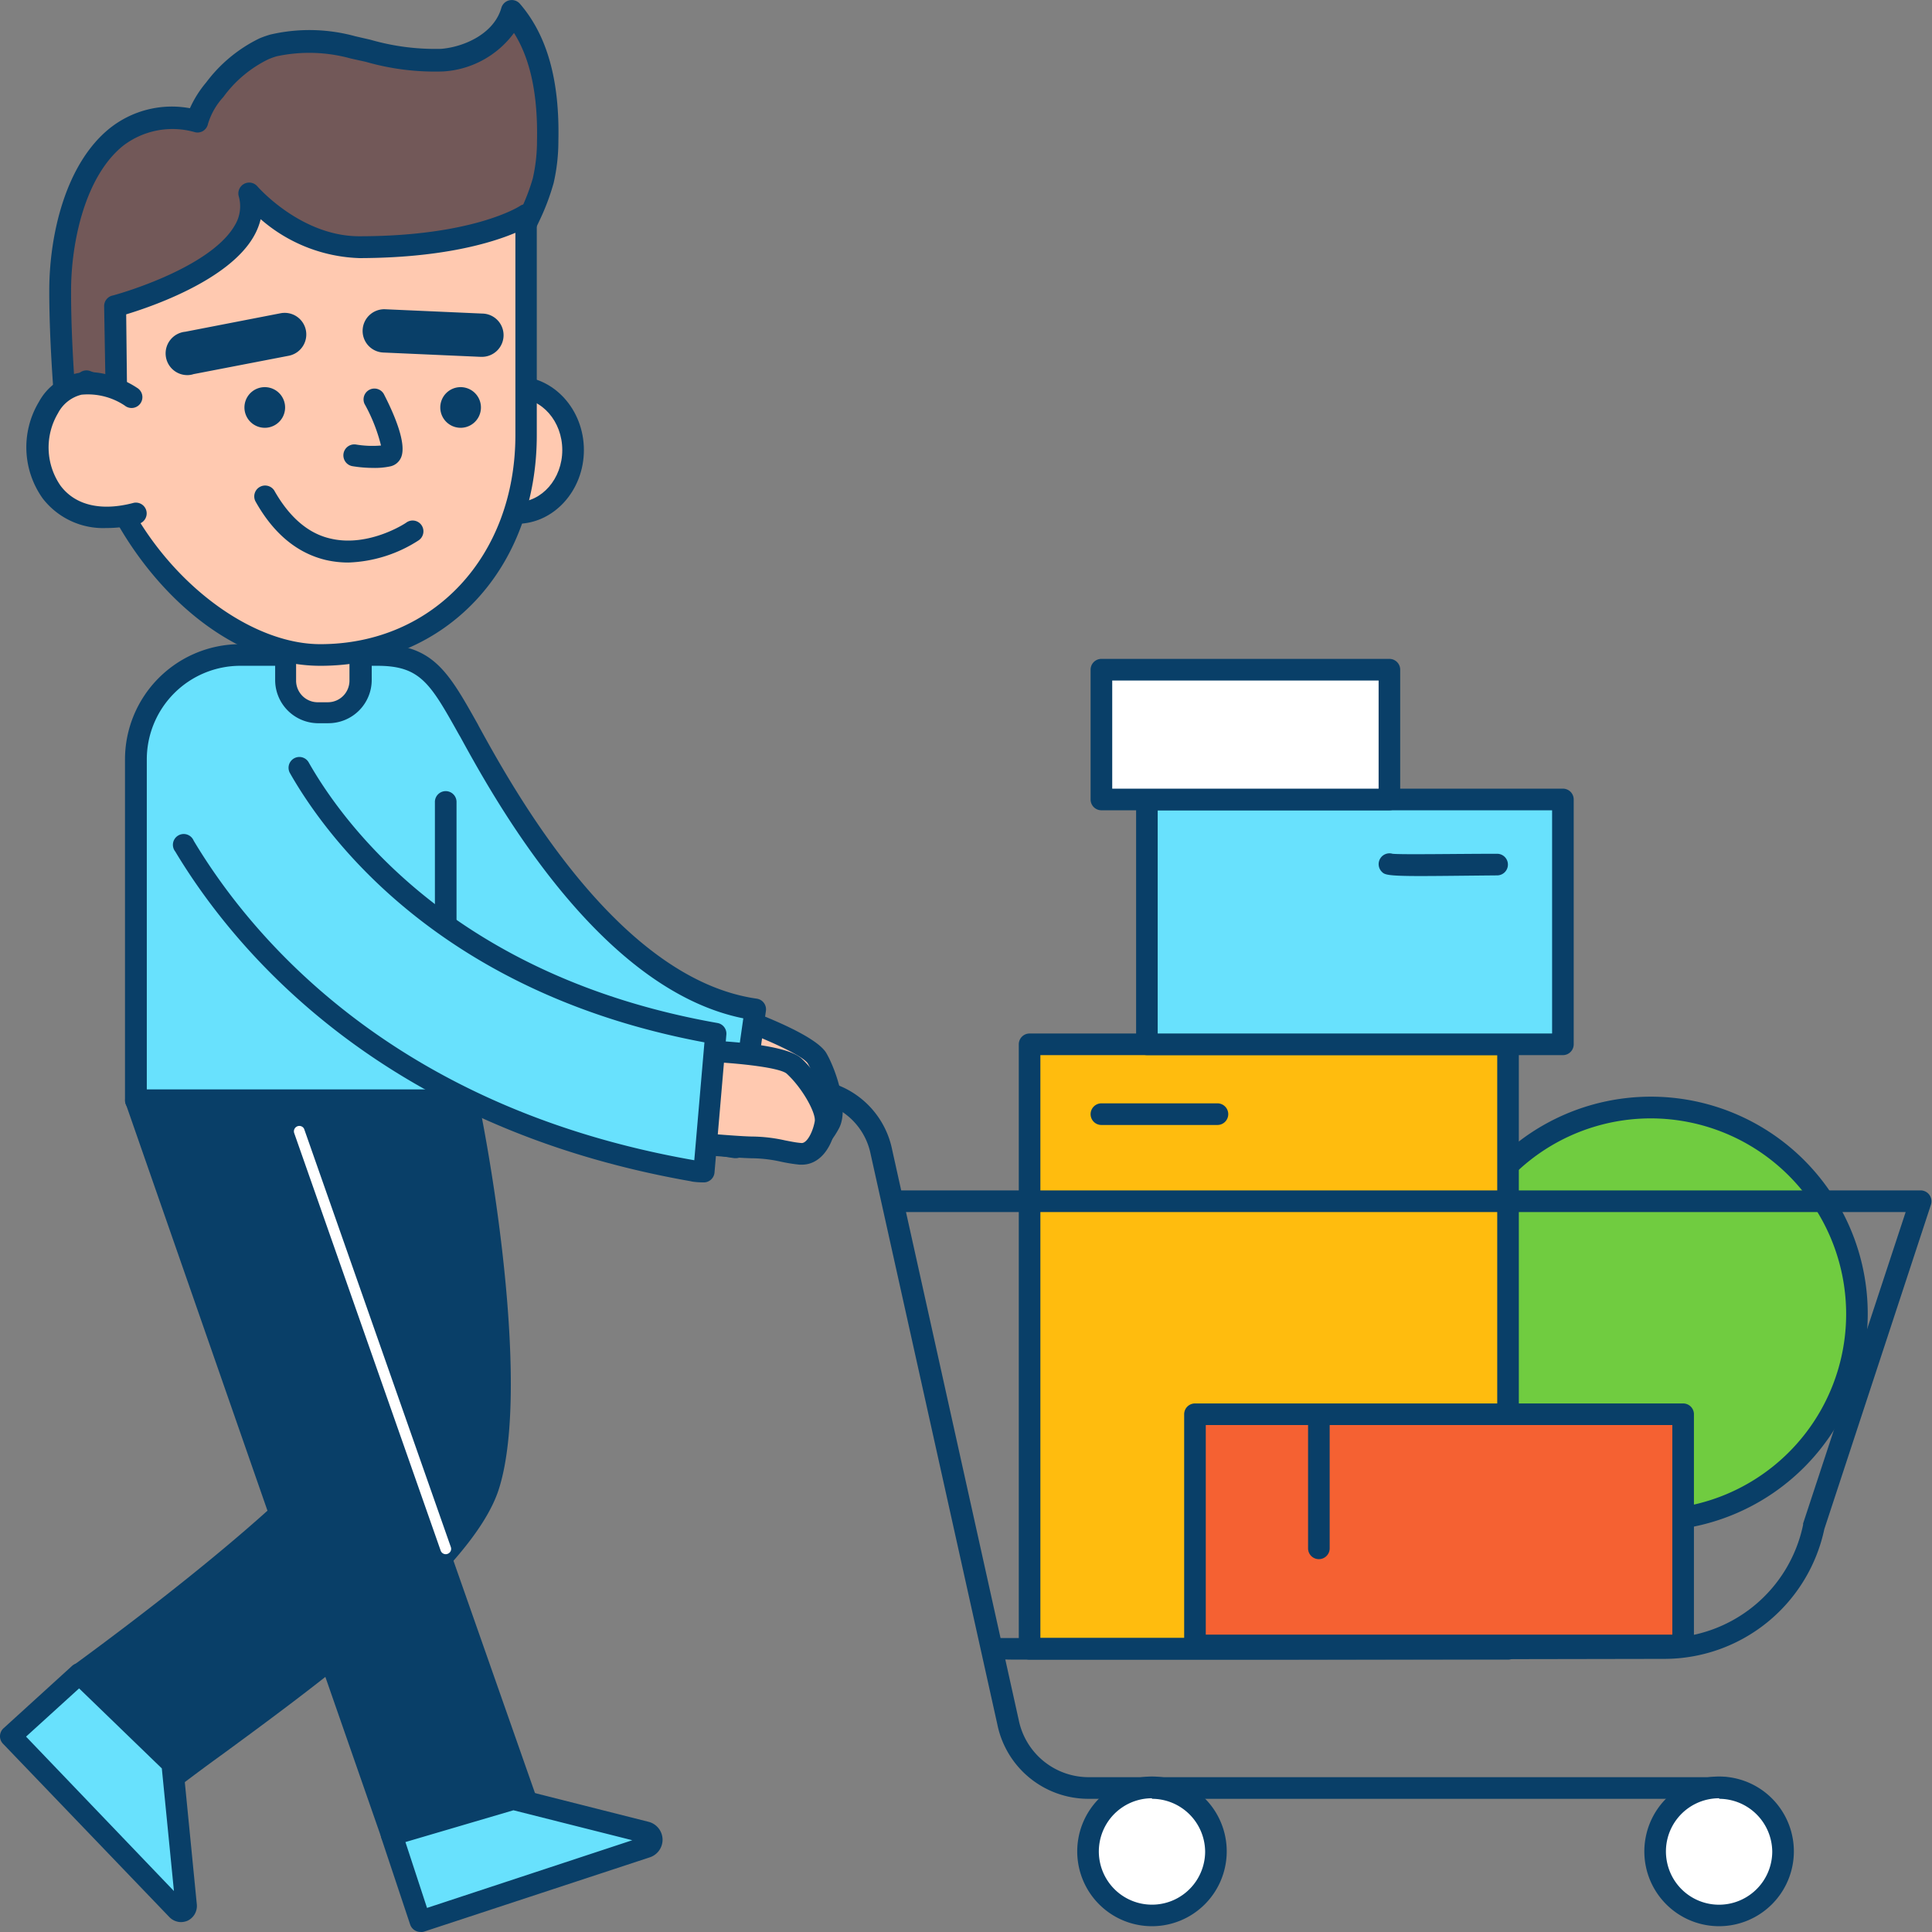 <svg xmlns="http://www.w3.org/2000/svg" width="112" height="112" fill="none">
    <rect width="100%" height="100%" fill="#808080" stroke="none"/>
    <path d="M95.7 88.123c6.596 0 11.943-5.352 11.943-11.955S102.296 64.213 95.7 64.213c-6.595 0-11.942 5.352-11.942 11.955S89.105 88.123 95.7 88.123Z"
          fill="#70CC40"/>
    <path d="M95.7 88.75c-2.487 0-4.918-.738-6.986-2.121a12.6 12.6 0 0 1-1.903-19.37 12.57 12.57 0 0 1 13.706-2.725 12.576 12.576 0 0 1 5.642 4.639 12.6 12.6 0 0 1 2.116 6.995 12.605 12.605 0 0 1-3.689 8.894 12.58 12.58 0 0 1-8.885 3.689Zm0-23.916c-2.239 0-4.428.665-6.29 1.91a11.346 11.346 0 0 0-1.716 17.44 11.318 11.318 0 0 0 12.339 2.456 11.33 11.33 0 0 0 6.99-10.472 11.359 11.359 0 0 0-3.32-8.01 11.33 11.33 0 0 0-8.002-3.324Z"
          fill="#093F68"/>
    <path d="M87.422 60.54H59.686v35.043h27.736V60.54Z" fill="#FFBC0E"/>
    <path d="M87.422 96.21H59.686a.626.626 0 0 1-.626-.627V60.54a.627.627 0 0 1 .626-.627h27.736a.626.626 0 0 1 .626.627v35.044a.627.627 0 0 1-.626.627Zm-27.11-1.254h26.484v-33.79H60.312v33.79Z"
          fill="#093F68"/>
    <path d="M99.971 104.279h-36.89a5.385 5.385 0 0 1-5.267-4.326l-7.34-33.038a3.85 3.85 0 0 0-3.757-3.103h-7.715a.626.626 0 0 1 0-1.254h7.709a5.1 5.1 0 0 1 5.01 4.1l7.333 33.038a4.138 4.138 0 0 0 4.045 3.329H99.99a.624.624 0 0 1 .626.627.628.628 0 0 1-.626.627h-.019Z"
          fill="#093F68"/>
    <path d="M66.781 111.037a3.703 3.703 0 0 0 3.701-3.705 3.703 3.703 0 0 0-3.7-3.705 3.703 3.703 0 0 0-3.702 3.705 3.703 3.703 0 0 0 3.701 3.705Z"
          fill="#fff"/>
    <path d="M66.781 111.664a4.33 4.33 0 0 1-4.004-2.68 4.341 4.341 0 0 1 3.163-5.914 4.329 4.329 0 0 1 4.448 1.85 4.343 4.343 0 0 1-.545 5.475 4.328 4.328 0 0 1-3.062 1.269Zm0-7.417a3.078 3.078 0 0 0-2.846 1.904 3.09 3.09 0 0 0 .668 3.362 3.082 3.082 0 0 0 3.358.668 3.085 3.085 0 0 0 1.902-2.849 3.086 3.086 0 0 0-3.082-3.053v-.032Z"
          fill="#093F68"/>
    <path d="M99.665 111.037a3.703 3.703 0 0 0 3.701-3.705 3.703 3.703 0 0 0-3.701-3.705 3.703 3.703 0 0 0-3.702 3.705 3.703 3.703 0 0 0 3.702 3.705Z"
          fill="#fff"/>
    <path d="M99.665 111.664a4.334 4.334 0 0 1-4.257-5.183 4.34 4.34 0 0 1 3.406-3.411 4.33 4.33 0 0 1 4.45 1.849c.476.715.729 1.554.728 2.413a4.34 4.34 0 0 1-4.328 4.332Zm0-7.417a3.082 3.082 0 0 0-3.03 3.683 3.075 3.075 0 0 0 4.2 2.252 3.086 3.086 0 0 0 1.904-2.85 3.094 3.094 0 0 0-.913-2.157 3.083 3.083 0 0 0-2.161-.896v-.032ZM72.449 96.21H59.173c-1.516 0-1.748 0-1.748-.626a.627.627 0 0 1 .627-.627h38.431a8.239 8.239 0 0 0 8.047-6.576.16.16 0 0 1 0-.07l5.943-18.048H52.059a.626.626 0 0 1 0-1.254h59.285a.625.625 0 0 1 .507.263.632.632 0 0 1 .088.564l-6.181 18.808a9.501 9.501 0 0 1-3.303 5.4 9.48 9.48 0 0 1-5.96 2.123l-24.046.043Z"
          fill="#093F68"/>
    <path d="M69.274 95.383h28.299V81.98h-28.3v13.403Z" fill="#F56132"/>
    <path d="M97.573 96.016h-28.3a.626.626 0 0 1-.626-.627V81.986a.627.627 0 0 1 .627-.627h28.299a.626.626 0 0 1 .626.627v13.403a.627.627 0 0 1-.626.627ZM69.9 94.762h27.047v-12.15H69.9v12.15Z"
          fill="#093F68"/>
    <path d="M41.457 58.514s5.31 1.78 5.924 2.853c.614 1.072 1.115 2.984.72 3.761-.395.777-1.133 1.549-1.879 1.222a24.223 24.223 0 0 0-2.505-1.184c-.983-.314-4.721-1.912-4.721-1.912l2.46-4.74Z"
          fill="#FFC9B0"/>
    <path d="M46.548 67.034a1.533 1.533 0 0 1-.595-.125 9.279 9.279 0 0 1-.964-.49 8.202 8.202 0 0 0-1.46-.67c-.995-.32-4.621-1.88-4.778-1.937a.624.624 0 0 1-.306-.865l2.454-4.709a.626.626 0 0 1 .752-.307c1.302.44 5.598 1.95 6.262 3.135.551.959 1.322 3.216.727 4.338-.595 1.122-1.322 1.63-2.092 1.63Zm-6.682-4.131c1.102.47 3.344 1.404 4.046 1.63.583.2 1.145.459 1.678.77.294.164.576.314.851.433.276.12.808-.382 1.109-.94.22-.42-.088-2.038-.714-3.135-.282-.489-2.755-1.586-5.072-2.395l-1.898 3.637ZM14.974 71.428a12.06 12.06 0 0 0 10.501-3.51l-2.342-8.35-10.977 1.723S8.36 70.426 14.974 71.43Z"
          fill="#093F68"/>
    <path d="m9.65 103.307-5.01-6.269c10.02-7.354 16.133-13.008 16.972-15.597.676-2.063-5.78-10.72-8.273-19.435l13.088-1.097c1.253 4.389 3.758 19.434 1.879 25.233-1.803 5.48-14.403 13.83-18.655 17.165Z"
          fill="#093F68"/>
    <path d="M9.65 103.934a.634.634 0 0 1-.488-.238l-5.01-6.27a.628.628 0 0 1 .12-.896c9.675-7.09 15.937-12.808 16.745-15.29.238-.734-1.253-3.561-2.674-6.27-1.879-3.635-4.29-8.15-5.605-12.77a.627.627 0 0 1 .551-.796l13.082-1.097a.625.625 0 0 1 .658.451c1.114 3.887 3.876 19.435 1.878 25.604-1.54 4.72-10.232 11.096-15.981 15.315a120.65 120.65 0 0 0-2.906 2.163.625.625 0 0 1-.37.094ZM5.55 97.138l4.208 5.298c.683-.521 1.51-1.129 2.436-1.806 5.286-3.874 14.122-10.363 15.537-14.695 1.76-5.41-.514-19.597-1.76-24.368l-11.798.984c1.315 4.232 3.507 8.407 5.292 11.799 2.135 4.075 3.13 6.081 2.755 7.266-1.227 3.674-10.752 11.14-16.701 15.522h.03Z"
          fill="#093F68"/>
    <path d="M22.701 106.341 7.885 63.781l6.8-4.483 15.9 45.319-7.884 1.724Z" fill="#093F68"/>
    <path d="M22.701 106.968a.623.623 0 0 1-.588-.42L7.29 63.988a.627.627 0 0 1 .25-.734l6.801-4.483a.625.625 0 0 1 .933.32l15.9 45.313a.63.63 0 0 1-.217.712.626.626 0 0 1-.24.109l-7.884 1.731a.485.485 0 0 1-.132.012ZM8.636 64.031l14.472 41.583 6.65-1.461L14.36 60.27 8.636 64.03Z"
          fill="#093F68"/>
    <path d="M27.223 42.403c-1.735-3.135-2.455-4.433-5.355-4.433h-7.934a6.039 6.039 0 0 0-5.59 3.738 6.055 6.055 0 0 0-.46 2.318V63.78h20.04v-6.589c3.757 4.47 8.654 8.451 14.748 9.322l1.127-7.999c-7.847-1.122-13.702-10.89-16.576-16.111Z"
          fill="#68E1FD"/>
    <path d="M42.66 67.14h-.089c-5.01-.714-9.7-3.492-14.033-8.262v4.908a.628.628 0 0 1-.627.627H7.872a.626.626 0 0 1-.626-.627v-19.76a6.693 6.693 0 0 1 1.955-4.721 6.678 6.678 0 0 1 4.714-1.962h7.94c3.245 0 4.115 1.561 5.856 4.664l.044.088c1.991 3.624 8.047 14.651 16.113 15.798a.626.626 0 0 1 .532.715l-1.12 7.993a.627.627 0 0 1-.627.54h.006ZM27.911 56.57a.626.626 0 0 1 .482.22c4.245 5.097 8.867 8.15 13.733 9.003l.964-6.759c-8.36-1.68-14.403-12.657-16.413-16.33l-.05-.082c-1.685-3.01-2.248-4.025-4.76-4.025h-7.94a5.42 5.42 0 0 0-3.83 1.592 5.432 5.432 0 0 0-1.587 3.837v19.127h18.787v-5.956a.626.626 0 0 1 .614-.626Z"
          fill="#093F68"/>
    <path d="M25.839 56.86a.626.626 0 0 1-.627-.628v-9.717a.627.627 0 1 1 1.253 0v9.717a.627.627 0 0 1-.626.627Z"
          fill="#093F68"/>
    <path d="M15.85 2.625a9.346 9.346 0 0 1 4.61.107c1.709.37 3.431.884 5.172.74 1.74-.145 3.563-1.142 4.045-2.828 1.735 2.019 2.136 4.865 2.073 7.523.006.776-.08 1.55-.256 2.307-.2.692-.46 1.365-.777 2.012-.438.978-.97 1.881-.964 2.928a21.969 21.969 0 0 1-.433 3.724c-.482 2.746-1.146 5.454-1.715 8.187H4.159s-.67-5.71-.67-10.482c0-4.77 2.116-11.14 7.953-9.836a4.56 4.56 0 0 1 1.008-1.824 7.7 7.7 0 0 1 2.837-2.364c.183-.077.371-.142.563-.194Z"
          fill="#725858"/>
    <path d="M27.605 27.959H4.159a.626.626 0 0 1-.627-.558c0-.057-.676-5.8-.676-10.551 0-3.185.92-7.322 3.494-9.404a5.777 5.777 0 0 1 4.66-1.172 6.326 6.326 0 0 1 .945-1.498 8.494 8.494 0 0 1 3.088-2.552c.204-.085.413-.158.626-.22a10.009 10.009 0 0 1 4.916.095l.895.206c1.33.384 2.712.561 4.096.527 1.39-.119 3.074-.909 3.488-2.376A.627.627 0 0 1 30.14.218c1.578 1.83 2.31 4.432 2.23 7.955 0 .821-.092 1.64-.276 2.44-.206.733-.474 1.449-.802 2.137l-.25.526a5.02 5.02 0 0 0-.664 2.145 21.601 21.601 0 0 1-.426 3.73v.1c-.313 1.812-.714 3.636-1.108 5.398-.207.934-.414 1.88-.627 2.808a.627.627 0 0 1-.613.502ZM4.722 26.705h22.375c.163-.777.338-1.555.508-2.332.388-1.743.789-3.549 1.096-5.335v-.1a21.03 21.03 0 0 0 .407-3.517 6.049 6.049 0 0 1 .807-2.671c.076-.163.157-.326.232-.495.3-.615.548-1.255.739-1.913.162-.71.244-1.435.244-2.162.057-2.69-.382-4.759-1.334-6.27a5.5 5.5 0 0 1-4.108 2.232 14.507 14.507 0 0 1-4.483-.558l-.877-.194a9.002 9.002 0 0 0-4.296-.125c-.164.049-.325.107-.482.175a7.035 7.035 0 0 0-2.605 2.188c-.411.446-.715.98-.89 1.561a.627.627 0 0 1-.269.395.626.626 0 0 1-.476.082 4.704 4.704 0 0 0-4.164.777C4.916 10.23 4.12 14.085 4.12 16.85c-.006 3.824.432 8.306.601 9.855Z"
          fill="#093F68"/>
    <path d="M16.54 36.949h4.345v2.507a1.85 1.85 0 0 1-1.847 1.85h-.626a1.847 1.847 0 0 1-1.848-1.85V36.95h-.025Z"
          fill="#FFC9B0"/>
    <path d="M19.044 41.926h-.626a2.504 2.504 0 0 1-2.467-2.507V36.91a.627.627 0 0 1 .626-.627h4.346a.626.626 0 0 1 .626.627v2.508a2.509 2.509 0 0 1-2.505 2.507Zm-1.879-4.35v1.88a1.254 1.254 0 0 0 1.215 1.254h.627a1.252 1.252 0 0 0 1.252-1.254v-1.88h-3.094Z"
          fill="#093F68"/>
    <path d="M29.96 29.733c1.798 0 3.256-1.63 3.256-3.642s-1.458-3.643-3.257-3.643c-1.798 0-3.256 1.631-3.256 3.643 0 2.011 1.458 3.642 3.256 3.642Z"
          fill="#FFC9B0"/>
    <path d="M29.96 30.366c-2.143 0-3.883-1.918-3.883-4.275 0-2.358 1.74-4.27 3.882-4.27 2.142 0 3.89 1.919 3.89 4.27 0 2.35-1.748 4.275-3.89 4.275Zm0-7.29c-1.447 0-2.63 1.353-2.63 3.015 0 1.66 1.183 3.021 2.63 3.021 1.446 0 2.636-1.354 2.636-3.021 0-1.668-1.184-3.016-2.637-3.016Z"
          fill="#093F68"/>
    <path d="M18.568 37.97c-7.145 0-13.545-8.833-13.545-15.88l1.697.628-.056-5.016s8.955-2.363 7.777-6.532c0 0 2.63 3.135 6.4 3.135 6.945 0 9.663-1.881 9.663-1.881v12.739c0 7.096-4.784 12.807-11.936 12.807Z"
          fill="#FFC9B0"/>
    <path d="M18.568 38.597c-7.515 0-14.171-9.228-14.171-16.506a.627.627 0 0 1 .269-.515.627.627 0 0 1 .601-.05l.84.32-.07-4.081a.628.628 0 0 1 .464-.627c.056 0 5.636-1.523 7.107-4.069a2.118 2.118 0 0 0 .232-1.692.629.629 0 0 1 .718-.783c.14.026.266.098.36.206 0 0 2.504 2.896 5.91 2.896 6.614 0 9.288-1.736 9.313-1.755a.626.626 0 0 1 .977.52v12.74c.012 7.767-5.273 13.396-12.55 13.396ZM5.68 23.012c.514 7.686 7.409 14.331 12.888 14.331 6.55 0 11.31-5.103 11.31-12.13V13.496c-1.365.576-4.215 1.454-9.03 1.467a9.156 9.156 0 0 1-5.737-2.257c-.085.35-.22.685-.4.997-1.453 2.545-5.918 4.074-7.396 4.52l.05 4.507a.628.628 0 0 1-.545.63.625.625 0 0 1-.3-.034l-.84-.314Z"
          fill="#093F68"/>
    <path d="M15.35 24.8a1.178 1.178 0 1 0-.002-2.357 1.178 1.178 0 0 0 .001 2.356ZM26.703 24.8a1.178 1.178 0 1 0-.002-2.357 1.178 1.178 0 0 0 .002 2.356ZM21.618 27.125a7.559 7.559 0 0 1-1.184-.1.632.632 0 0 1-.512-.486.635.635 0 0 1 .725-.768c.476.078.96.098 1.44.056a9.77 9.77 0 0 0-.958-2.42.629.629 0 0 1 1.115-.577c.532 1.029 1.372 2.872 1.002 3.7a.878.878 0 0 1-.626.507c-.33.068-.666.098-1.002.088ZM10.978 21.74a1.257 1.257 0 0 1-1.371-1.135 1.26 1.26 0 0 1 1.133-1.373l5.524-1.072a1.252 1.252 0 0 1 1.466 1.483 1.255 1.255 0 0 1-.99.98l-5.524 1.066a.989.989 0 0 1-.238.05ZM27.912 20.686h-.057l-5.636-.25a1.252 1.252 0 0 1-1.196-1.31 1.256 1.256 0 0 1 1.309-1.198l5.636.25a1.252 1.252 0 0 1 1.224 1.283 1.255 1.255 0 0 1-1.28 1.225Z"
          fill="#093F68"/>
    <path d="M7.584 22.993s-3.131-2.156-4.79.627c-1.66 2.784-.057 7.523 5.09 6.131" fill="#FFC9B0"/>
    <path d="M6.163 30.61a4.423 4.423 0 0 1-3.689-1.717 5.113 5.113 0 0 1-.213-5.605 3.297 3.297 0 0 1 2.173-1.642c1.735-.376 3.432.783 3.507.834a.628.628 0 1 1-.714 1.028 3.854 3.854 0 0 0-2.505-.627 2.097 2.097 0 0 0-1.359 1.072 3.89 3.89 0 0 0 .144 4.2c.858 1.147 2.368 1.498 4.246.997a.625.625 0 0 1 .673.913.626.626 0 0 1-.353.297 7.251 7.251 0 0 1-1.91.25ZM20.203 32.61c-.438.001-.875-.047-1.303-.144-1.672-.395-3.05-1.536-4.095-3.41a.63.63 0 0 1 1.09-.627c.87 1.542 1.972 2.508 3.28 2.796 2.224.52 4.384-.922 4.384-.934a.625.625 0 0 1 .975.632.626.626 0 0 1-.267.402 7.972 7.972 0 0 1-4.064 1.285Z"
          fill="#093F68"/>
    <path d="m22.701 106.341 1.672 5.016 13.107-4.314a.439.439 0 0 0 .302-.437.447.447 0 0 0-.333-.415l-7.64-1.912-7.108 2.062Z"
          fill="#68E1FD"/>
    <path d="M24.373 111.996a.632.632 0 0 1-.595-.426l-1.672-5.016a.627.627 0 0 1 .42-.802l7.114-2.069a.582.582 0 0 1 .325 0l7.64 1.931a1.076 1.076 0 0 1 .804 1.002 1.074 1.074 0 0 1-.735 1.054l-13.107 4.313a.508.508 0 0 1-.194.013Zm-.87-5.21 1.252 3.818 11.899-3.924-6.889-1.737-6.262 1.843Z"
          fill="#093F68"/>
    <path d="m4.64 97.02-3.982 3.623 9.625 10.031a.324.324 0 0 0 .37.068.327.327 0 0 0 .188-.325l-.815-8.213-5.385-5.184Z"
          fill="#68E1FD"/>
    <path d="M10.496 111.426a.95.95 0 0 1-.682-.295L.188 101.1a.622.622 0 0 1-.139-.691.622.622 0 0 1 .14-.205L4.17 96.58a.626.626 0 0 1 .852 0l5.392 5.21a.627.627 0 0 1 .188.389l.807 8.212a.947.947 0 0 1-.544.959 1.02 1.02 0 0 1-.37.076ZM1.51 100.674l8.573 8.952-.702-7.109-4.796-4.639-3.075 2.796Z"
          fill="#093F68"/>
    <path d="M39.515 60.897s5.605.075 6.513.909c.908.833 1.973 2.507 1.816 3.335-.156.827-.626 1.824-1.44 1.749a22.95 22.95 0 0 0-2.718-.376c-1.027 0-5.079-.383-5.079-.383l.908-5.234Z"
          fill="#FFC9B0"/>
    <path d="M46.492 67.517h-.144a9.915 9.915 0 0 1-1.065-.17 8.058 8.058 0 0 0-1.597-.2c-1.046 0-4.972-.37-5.135-.389a.625.625 0 0 1-.557-.733l.908-5.229a.627.627 0 0 1 .626-.52c1.365 0 5.918.15 6.926 1.078.814.746 2.236 2.658 2.01 3.906-.257 1.404-1.02 2.257-1.972 2.257Zm-7.152-1.95c1.19.107 3.607.32 4.346.32a9.164 9.164 0 0 1 1.835.225c.332.063.626.126.94.15.312.026.657-.626.77-1.253.087-.47-.702-1.918-1.622-2.765-.42-.376-3.132-.67-5.568-.733l-.7 4.056Z"
          fill="#093F68"/>
    <path d="M17.347 44.516c2.148 3.761 8.767 12.713 24.154 15.403l-.69 8s-.463 0-.694-.057c-17.842-3.135-26.214-13.435-29.433-18.807"
          fill="#68E1FD"/>
    <path d="M40.812 68.545c-.05 0-.514 0-.777-.069C22.156 65.341 13.64 55.16 10.158 49.362a.626.626 0 1 1 1.07-.627c3.376 5.642 11.63 15.49 29.02 18.525l.589-6.834C25.55 57.575 18.95 48.584 16.808 44.816a.627.627 0 0 1 .71-.912.625.625 0 0 1 .38.298c2.073 3.655 8.548 12.432 23.69 15.102a.627.627 0 0 1 .52.671l-.689 8.018a.627.627 0 0 1-.607.552Z"
          fill="#093F68"/>
    <path d="M25.839 90.098a.312.312 0 0 1-.295-.213L17.053 65.68a.314.314 0 0 1 .527-.311c.027.03.048.066.061.104l8.492 24.205a.308.308 0 0 1-.188.401.316.316 0 0 1-.106.02Z"
          fill="#fff"/>
    <path d="M90.603 46.346H66.487v14.193h24.116V46.346Z" fill="#68E1FD"/>
    <path d="M90.603 61.166H66.487a.626.626 0 0 1-.626-.627V46.346a.627.627 0 0 1 .626-.627h24.116a.626.626 0 0 1 .626.627V60.54a.627.627 0 0 1-.626.627Zm-23.49-1.253h22.864v-12.94H67.113v12.94Z"
          fill="#093F68"/>
    <path d="M80.546 38.798H63.85v7.554h16.695v-7.554Z" fill="#fff"/>
    <path d="M80.546 46.973H63.85a.626.626 0 0 1-.627-.627v-7.523a.627.627 0 0 1 .627-.627h16.695a.626.626 0 0 1 .626.627v7.523a.627.627 0 0 1-.626.627Zm-16.07-1.254H79.92V39.45H64.477v6.27ZM70.576 65.216h-6.725a.626.626 0 0 1-.443-1.07.626.626 0 0 1 .443-.184h6.725a.626.626 0 0 1 0 1.254ZM82.343 50.785c-1.991 0-2.079-.088-2.242-.251a.627.627 0 0 1 .626-1.04c.52.056 3.827 0 6.062 0a.626.626 0 0 1 0 1.253c-2.06.019-3.475.038-4.446.038ZM76.457 90.386a.626.626 0 0 1-.627-.626v-7.147a.627.627 0 1 1 1.253 0v7.147a.627.627 0 0 1-.626.626Z"
          fill="#093F68"/>
</svg>